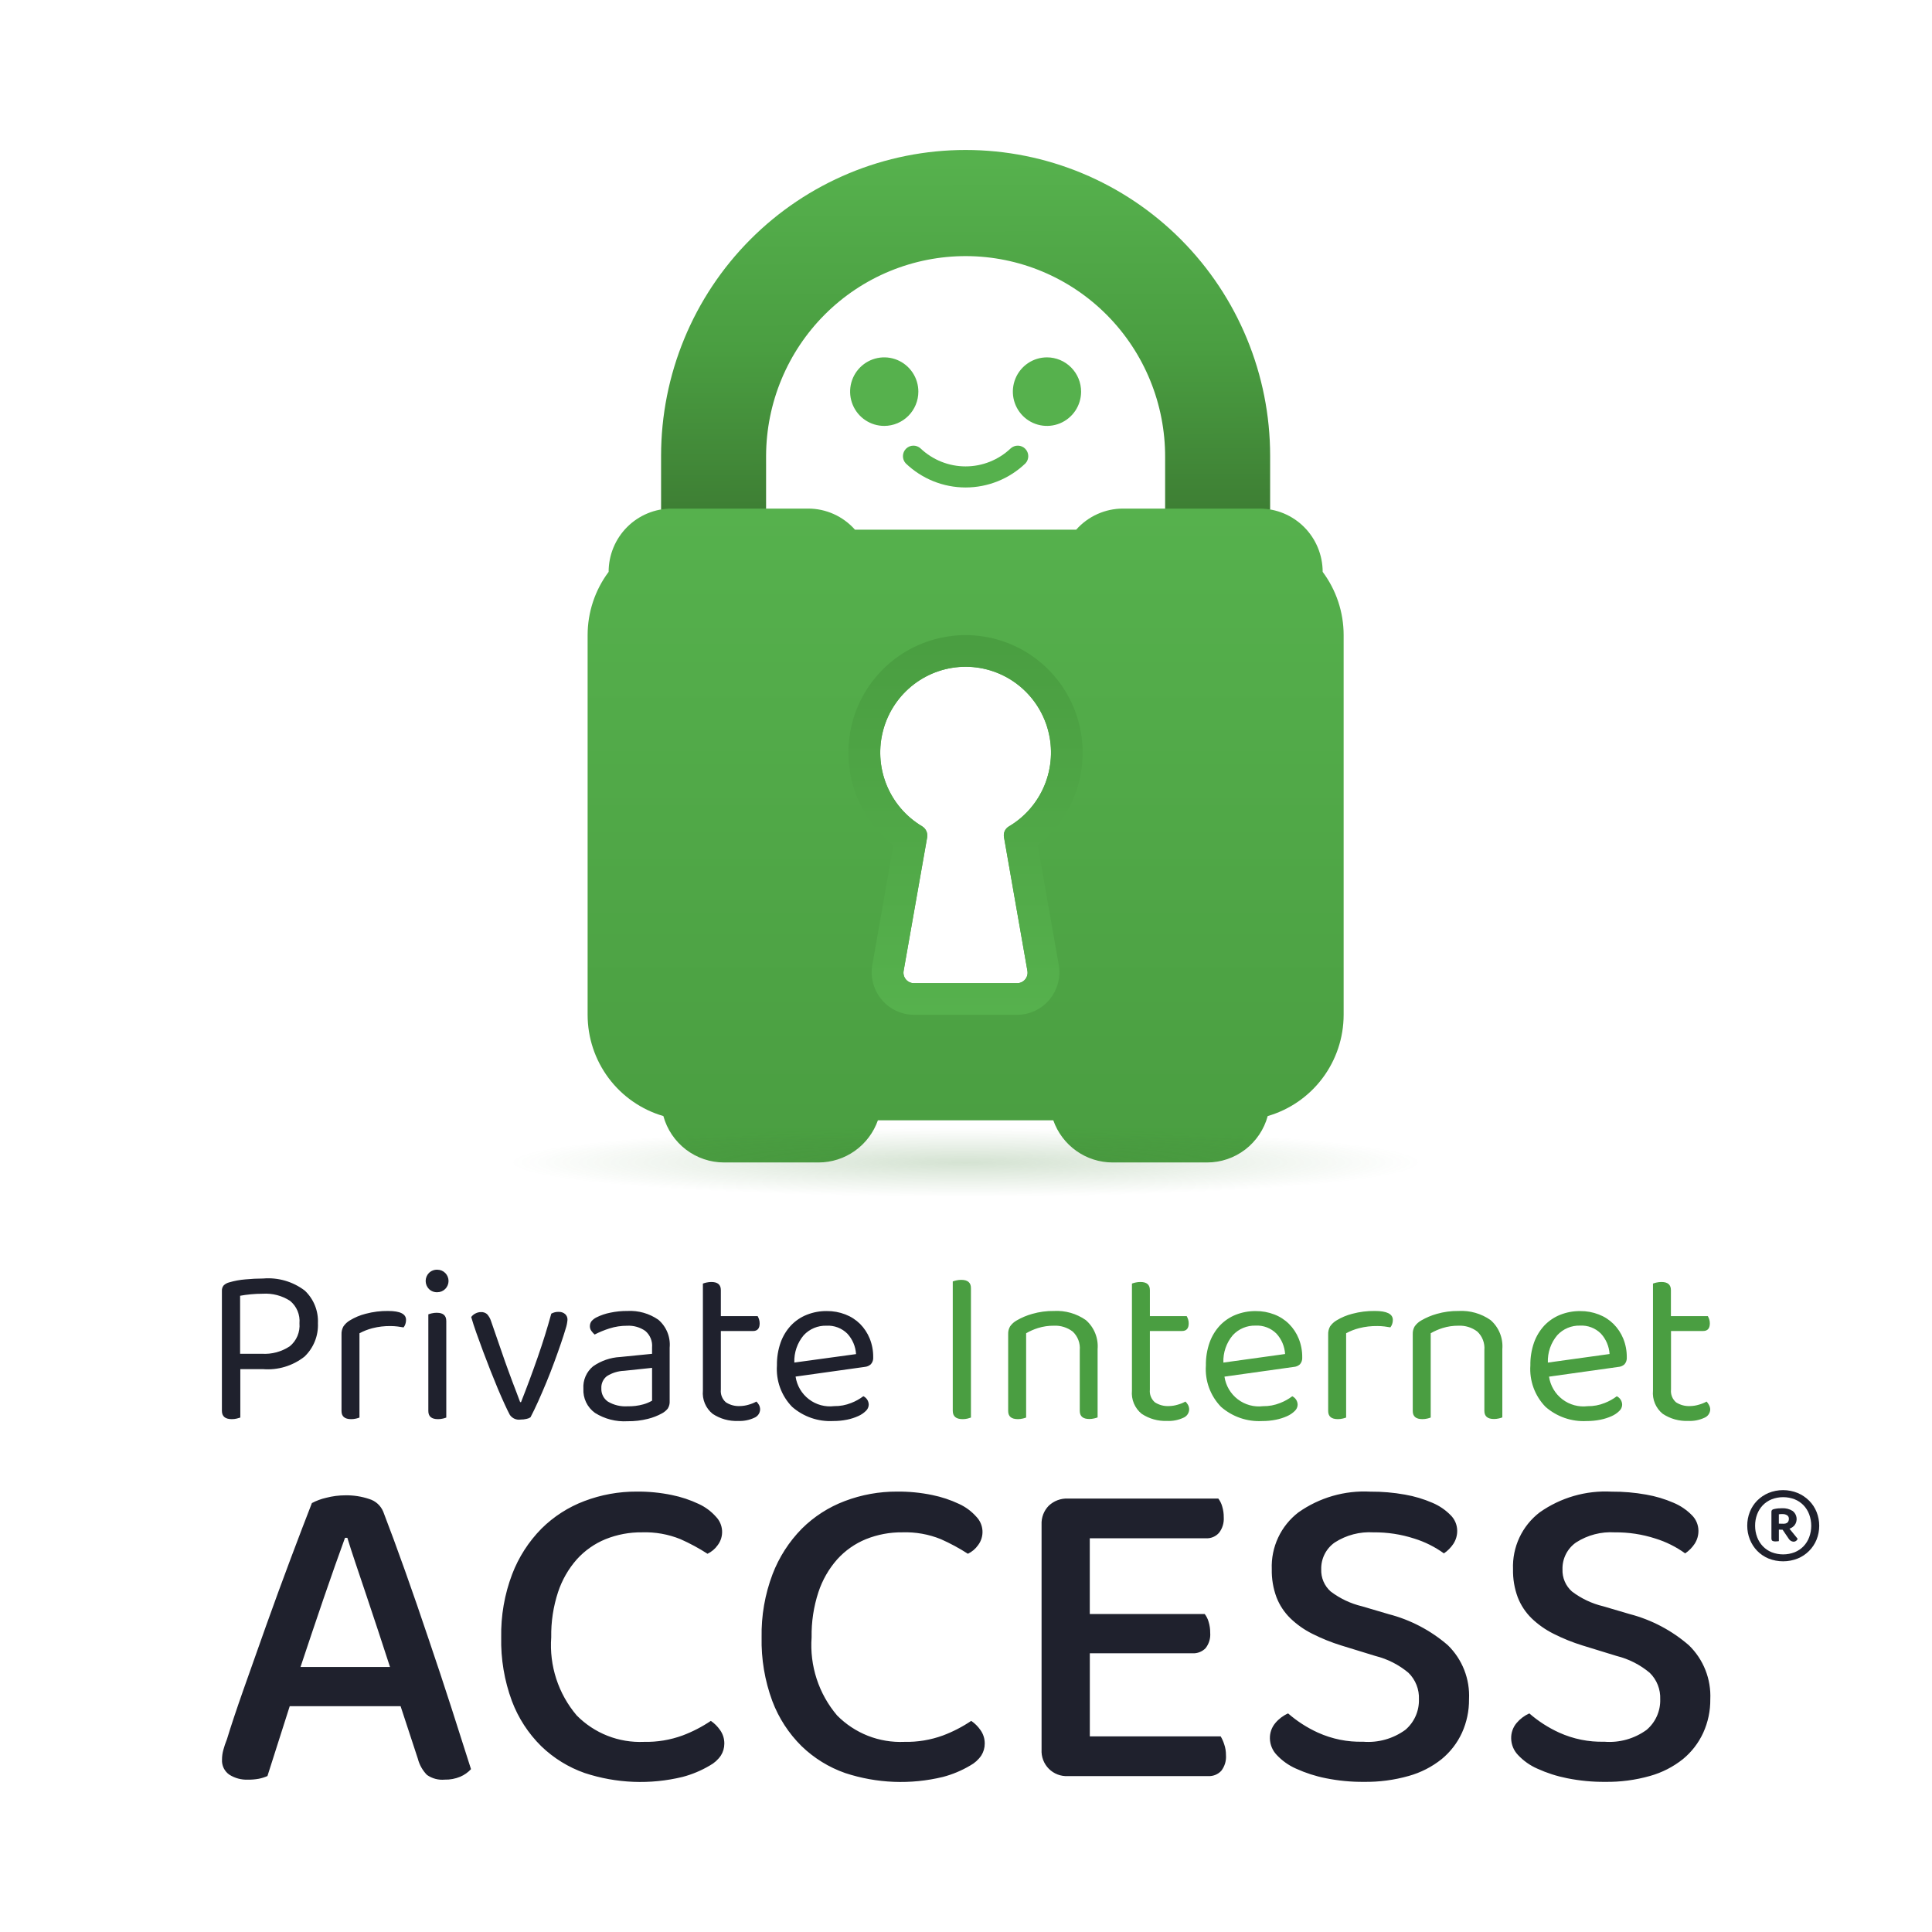 <svg width="219" height="219" viewBox="0 0 219 219" fill="none" xmlns="http://www.w3.org/2000/svg">
<path d="M86.839 57.8V51.67C86.849 48.687 87.444 45.735 88.59 42.983C89.735 40.231 91.41 37.733 93.517 35.63C95.624 33.528 98.123 31.863 100.871 30.731C103.619 29.599 106.561 29.021 109.531 29.031C112.501 29.041 115.441 29.639 118.181 30.79C120.921 31.941 123.408 33.622 125.501 35.739C127.595 37.855 129.252 40.365 130.379 43.124C131.507 45.884 132.082 48.84 132.072 51.823V57.8H143.975V51.67C143.975 42.475 140.338 33.656 133.865 27.154C127.391 20.653 118.611 17 109.455 17C100.3 17 91.52 20.653 85.046 27.154C78.572 33.656 74.936 42.475 74.936 51.67V57.8H86.839Z" fill="url(#paint0_linear_742_1057)"/>
<path d="M149.93 64.824C149.928 62.922 149.175 61.098 147.836 59.752C146.497 58.407 144.681 57.651 142.787 57.65H127.312C126.307 57.647 125.313 57.859 124.396 58.271C123.479 58.684 122.659 59.286 121.991 60.04H96.912C96.246 59.288 95.428 58.686 94.514 58.274C93.599 57.862 92.607 57.649 91.605 57.65H76.13C75.192 57.65 74.263 57.835 73.397 58.196C72.53 58.556 71.743 59.085 71.08 59.751C70.417 60.417 69.891 61.208 69.532 62.079C69.174 62.949 68.989 63.882 68.99 64.824C67.443 66.893 66.608 69.411 66.609 71.998V115.034C66.609 117.623 67.445 120.142 68.994 122.212C70.543 124.281 72.719 125.789 75.195 126.509C75.61 128.021 76.508 129.355 77.751 130.306C78.995 131.256 80.514 131.771 82.076 131.77H92.791C94.266 131.768 95.704 131.307 96.908 130.451C98.112 129.595 99.022 128.386 99.514 126.989H119.394C119.885 128.387 120.795 129.598 122 130.454C123.205 131.311 124.644 131.77 126.12 131.77H136.832C138.393 131.77 139.911 131.256 141.152 130.305C142.392 129.354 143.288 128.021 143.7 126.509C146.18 125.792 148.36 124.284 149.912 122.214C151.465 120.144 152.305 117.623 152.307 115.031V71.995C152.308 69.409 151.474 66.893 149.93 64.824ZM114.34 93.694C114.138 93.816 113.979 93.997 113.883 94.213C113.788 94.429 113.761 94.67 113.806 94.902L116.461 110.049C116.492 110.221 116.484 110.397 116.44 110.565C116.395 110.733 116.314 110.889 116.203 111.022C116.091 111.156 115.952 111.263 115.795 111.336C115.638 111.41 115.467 111.447 115.294 111.447H103.593C103.42 111.447 103.249 111.41 103.092 111.336C102.935 111.263 102.796 111.156 102.684 111.022C102.573 110.889 102.492 110.733 102.447 110.565C102.403 110.397 102.395 110.221 102.426 110.049L105.097 94.902C105.135 94.655 105.097 94.403 104.988 94.179C104.88 93.955 104.707 93.769 104.491 93.646C102.669 92.553 101.255 90.889 100.467 88.91C99.679 86.931 99.561 84.746 100.13 82.693C100.7 80.64 101.925 78.831 103.619 77.546C105.312 76.261 107.378 75.571 109.501 75.581C111.623 75.591 113.683 76.302 115.364 77.604C117.044 78.905 118.252 80.726 118.802 82.785C119.351 84.843 119.211 87.026 118.404 88.998C117.597 90.969 116.167 92.619 114.335 93.694H114.34Z" fill="url(#paint1_linear_742_1057)"/>
<path d="M104.099 44.404C104.101 43.635 103.876 42.882 103.452 42.242C103.028 41.601 102.424 41.102 101.716 40.806C101.009 40.511 100.231 40.433 99.479 40.583C98.728 40.732 98.038 41.103 97.496 41.647C96.955 42.191 96.586 42.884 96.437 43.638C96.288 44.393 96.366 45.175 96.66 45.885C96.954 46.595 97.451 47.202 98.089 47.628C98.727 48.054 99.476 48.281 100.242 48.278C101.264 48.275 102.243 47.865 102.966 47.14C103.688 46.414 104.096 45.431 104.099 44.404ZM118.69 40.509C117.925 40.507 117.176 40.732 116.539 41.157C115.902 41.583 115.404 42.188 115.11 42.897C114.815 43.606 114.736 44.387 114.883 45.141C115.031 45.895 115.397 46.588 115.937 47.133C116.476 47.678 117.164 48.05 117.914 48.202C118.664 48.354 119.442 48.279 120.15 47.987C120.857 47.695 121.463 47.198 121.89 46.561C122.316 45.923 122.545 45.173 122.547 44.404C122.549 43.375 122.144 42.387 121.421 41.657C120.699 40.926 119.718 40.514 118.693 40.509H118.69ZM114.568 50.824C113.186 52.136 111.357 52.868 109.455 52.868C107.554 52.868 105.724 52.136 104.342 50.824C104.115 50.618 103.818 50.508 103.512 50.516C103.206 50.523 102.915 50.649 102.699 50.867C102.483 51.085 102.359 51.377 102.352 51.685C102.345 51.992 102.456 52.29 102.662 52.517C104.491 54.276 106.924 55.257 109.455 55.257C111.986 55.257 114.42 54.276 116.248 52.517C116.454 52.29 116.565 51.992 116.559 51.685C116.552 51.377 116.427 51.085 116.211 50.867C115.995 50.649 115.704 50.523 115.398 50.516C115.092 50.508 114.795 50.618 114.568 50.824V50.824Z" fill="#56B14D"/>
<path d="M117.632 95.822C119.808 94.113 121.398 91.764 122.182 89.103C122.965 86.443 122.902 83.603 122.002 80.981C121.102 78.358 119.409 76.082 117.16 74.472C114.911 72.861 112.218 71.995 109.455 71.995C108.926 71.992 108.397 72.024 107.871 72.092C105.261 72.402 102.801 73.485 100.804 75.202C98.808 76.918 97.364 79.192 96.656 81.735C95.948 84.278 96.008 86.974 96.829 89.482C97.65 91.99 99.194 94.197 101.265 95.822L98.885 109.368C98.763 110.061 98.794 110.773 98.976 111.454C99.157 112.134 99.484 112.766 99.935 113.306C100.385 113.846 100.947 114.28 101.582 114.579C102.217 114.877 102.909 115.033 103.611 115.034H115.287C115.988 115.033 116.68 114.877 117.315 114.579C117.95 114.28 118.513 113.846 118.963 113.306C119.413 112.766 119.74 112.134 119.922 111.454C120.103 110.773 120.134 110.061 120.012 109.368L117.632 95.822ZM115.3 111.447H103.6C103.427 111.447 103.256 111.41 103.098 111.336C102.941 111.263 102.802 111.156 102.691 111.022C102.579 110.889 102.499 110.733 102.454 110.565C102.409 110.397 102.402 110.221 102.433 110.049L105.104 94.902C105.141 94.655 105.103 94.403 104.995 94.179C104.887 93.955 104.713 93.769 104.497 93.646C102.675 92.553 101.262 90.889 100.474 88.91C99.686 86.931 99.567 84.746 100.137 82.693C100.706 80.64 101.932 78.831 103.625 77.546C105.318 76.261 107.385 75.571 109.507 75.581C111.63 75.591 113.69 76.302 115.37 77.604C117.051 78.906 118.259 80.726 118.808 82.785C119.358 84.844 119.218 87.027 118.411 88.998C117.604 90.969 116.174 92.619 114.341 93.694C114.139 93.816 113.98 93.997 113.884 94.213C113.789 94.429 113.762 94.67 113.807 94.902L116.462 110.049C116.493 110.22 116.486 110.396 116.441 110.563C116.397 110.731 116.317 110.887 116.206 111.02C116.095 111.154 115.957 111.261 115.8 111.335C115.644 111.408 115.473 111.447 115.3 111.447V111.447Z" fill="url(#paint2_linear_742_1057)"/>
<path opacity="0.28" d="M109.457 135.929C139.941 135.929 164.654 134.063 164.654 131.762C164.654 129.461 139.941 127.596 109.457 127.596C78.972 127.596 54.26 129.461 54.26 131.762C54.26 134.063 78.972 135.929 109.457 135.929Z" fill="url(#paint3_radial_742_1057)"/>
<path d="M29.835 144.924C29.172 144.924 28.489 144.958 27.786 145.026C27.179 145.076 26.578 145.188 25.994 145.359C25.755 145.415 25.536 145.534 25.358 145.702C25.211 145.877 25.139 146.102 25.154 146.33V159.922C25.154 160.551 25.528 160.866 26.274 160.866C26.462 160.868 26.649 160.846 26.832 160.802C27 160.759 27.137 160.721 27.241 160.686V155.197H29.808C31.498 155.336 33.177 154.83 34.512 153.781C35.023 153.295 35.423 152.705 35.686 152.051C35.95 151.396 36.07 150.692 36.038 149.987C36.07 149.3 35.954 148.614 35.697 147.977C35.44 147.34 35.049 146.766 34.55 146.295C33.201 145.269 31.521 144.781 29.835 144.924V144.924ZM32.837 152.613C31.905 153.229 30.799 153.525 29.685 153.456H27.217V146.88C27.572 146.813 27.975 146.757 28.424 146.714C28.873 146.671 29.327 146.649 29.787 146.649C30.876 146.58 31.959 146.862 32.877 147.454C33.249 147.759 33.54 148.149 33.726 148.593C33.912 149.036 33.988 149.518 33.946 149.998C33.987 150.492 33.908 150.989 33.715 151.445C33.522 151.901 33.221 152.303 32.837 152.616V152.613ZM44.003 148.603C43.141 148.591 42.28 148.699 41.447 148.922C40.814 149.082 40.209 149.336 39.652 149.676C39.364 149.847 39.117 150.078 38.928 150.355C38.769 150.638 38.695 150.961 38.712 151.285V159.946C38.712 160.56 39.075 160.866 39.807 160.866C39.995 160.868 40.182 160.846 40.365 160.802C40.495 160.772 40.622 160.733 40.747 160.686V151.133C41.213 150.881 41.708 150.687 42.221 150.556C42.895 150.385 43.587 150.303 44.281 150.314C44.549 150.315 44.817 150.332 45.083 150.365C45.35 150.4 45.574 150.435 45.745 150.467C45.834 150.357 45.902 150.231 45.948 150.097C46.001 149.945 46.027 149.785 46.026 149.625C46.035 148.945 45.36 148.605 44.003 148.605V148.603ZM49.573 143.926C49.397 143.92 49.222 143.949 49.058 144.013C48.894 144.076 48.745 144.173 48.619 144.297C48.383 144.539 48.251 144.864 48.251 145.203C48.251 145.542 48.383 145.868 48.619 146.11C48.745 146.234 48.894 146.331 49.058 146.394C49.222 146.458 49.397 146.487 49.573 146.48C49.91 146.48 50.234 146.346 50.472 146.106C50.711 145.867 50.844 145.542 50.844 145.203C50.844 144.865 50.711 144.54 50.472 144.3C50.234 144.061 49.91 143.926 49.573 143.926V143.926ZM49.522 148.806C49.329 148.805 49.136 148.827 48.948 148.871C48.814 148.901 48.682 148.94 48.553 148.986V159.946C48.553 160.559 48.917 160.866 49.645 160.866C49.834 160.868 50.022 160.846 50.206 160.802C50.336 160.772 50.464 160.733 50.588 160.686V149.751C50.59 149.123 50.235 148.809 49.525 148.809L49.522 148.806ZM63.359 148.705C63.057 148.691 62.756 148.761 62.491 148.908C62.051 150.518 61.54 152.162 60.955 153.839C60.371 155.517 59.74 157.216 59.062 158.937H58.96C58.858 158.646 58.727 158.296 58.567 157.888C58.407 157.48 58.246 157.059 58.084 156.624C57.922 156.19 57.765 155.764 57.613 155.347C57.461 154.929 57.333 154.577 57.231 154.288L55.653 149.727C55.561 149.442 55.409 149.18 55.207 148.959C55.012 148.795 54.761 148.713 54.507 148.731C54.294 148.733 54.086 148.785 53.898 148.884C53.705 148.977 53.538 149.117 53.414 149.292C53.568 149.829 53.763 150.429 53.999 151.092C54.236 151.756 54.491 152.454 54.763 153.188C55.034 153.903 55.314 154.631 55.602 155.372C55.891 156.104 56.171 156.793 56.441 157.44C56.711 158.087 56.975 158.666 57.205 159.176C57.434 159.686 57.638 160.088 57.79 160.378C57.922 160.574 58.107 160.728 58.323 160.823C58.539 160.918 58.778 160.95 59.011 160.914C59.238 160.915 59.465 160.889 59.686 160.837C59.846 160.808 59.998 160.746 60.133 160.657C60.4 160.147 60.696 159.541 61.009 158.843C61.322 158.146 61.636 157.416 61.949 156.659C62.262 155.903 62.558 155.141 62.839 154.373C63.119 153.606 63.373 152.906 63.589 152.265C63.806 151.623 63.987 151.073 64.123 150.604C64.23 150.285 64.298 149.954 64.326 149.619C64.334 149.495 64.315 149.371 64.269 149.256C64.222 149.141 64.151 149.038 64.059 148.954C63.865 148.789 63.617 148.701 63.362 148.707L63.359 148.705ZM74.627 149.598C73.599 148.885 72.364 148.535 71.117 148.603C70.467 148.598 69.819 148.663 69.183 148.796C68.636 148.903 68.106 149.084 67.607 149.332C67.393 149.438 67.202 149.586 67.046 149.767C66.922 149.937 66.859 150.144 66.867 150.355C66.867 150.538 66.926 150.717 67.035 150.864C67.142 151.015 67.266 151.152 67.404 151.275C67.943 150.999 68.504 150.768 69.082 150.585C69.731 150.378 70.409 150.275 71.09 150.279C71.823 150.24 72.547 150.447 73.15 150.867C73.418 151.095 73.627 151.385 73.76 151.712C73.894 152.039 73.946 152.393 73.914 152.745V153.461L70.302 153.821C69.198 153.879 68.132 154.246 67.225 154.88C66.854 155.186 66.561 155.576 66.371 156.018C66.18 156.459 66.098 156.941 66.13 157.421C66.102 157.951 66.207 158.479 66.436 158.956C66.665 159.434 67.01 159.846 67.439 160.155C68.544 160.85 69.837 161.181 71.138 161.102C71.914 161.113 72.688 161.023 73.441 160.834C74 160.696 74.539 160.486 75.044 160.209C75.293 160.075 75.514 159.892 75.693 159.672C75.854 159.417 75.929 159.117 75.909 158.816V152.761C75.963 152.17 75.876 151.574 75.653 151.024C75.43 150.474 75.08 149.986 74.63 149.601L74.627 149.598ZM73.916 158.771C73.6 158.955 73.262 159.097 72.909 159.192C72.334 159.351 71.738 159.424 71.141 159.409C70.358 159.462 69.578 159.274 68.903 158.873C68.663 158.707 68.47 158.483 68.341 158.221C68.212 157.96 68.152 157.67 68.165 157.378C68.149 157.112 68.199 156.845 68.31 156.602C68.421 156.359 68.589 156.148 68.801 155.986C69.39 155.617 70.065 155.41 70.759 155.385L73.914 155.052L73.916 158.771ZM85.742 158.873C85.461 159.026 85.162 159.146 84.853 159.23C84.539 159.325 84.214 159.377 83.886 159.382C83.32 159.414 82.76 159.266 82.283 158.958C82.079 158.782 81.92 158.559 81.82 158.308C81.72 158.056 81.683 157.784 81.711 157.515V150.878H85.35C85.857 150.878 86.111 150.588 86.111 150.008C86.112 149.848 86.087 149.688 86.036 149.536C85.996 149.417 85.945 149.301 85.884 149.19H81.711V146.239C81.711 145.626 81.355 145.319 80.643 145.319C80.451 145.318 80.259 145.34 80.071 145.383C79.937 145.413 79.805 145.451 79.676 145.499V157.633C79.628 158.129 79.705 158.63 79.898 159.089C80.091 159.549 80.395 159.953 80.782 160.265C81.636 160.832 82.646 161.114 83.669 161.07C84.3 161.101 84.929 160.978 85.502 160.71C85.688 160.636 85.849 160.51 85.966 160.347C86.083 160.184 86.151 159.991 86.162 159.79C86.166 159.604 86.122 159.419 86.036 159.254C85.957 159.115 85.859 158.988 85.745 158.875L85.742 158.873ZM98.714 154.644C98.811 154.536 98.884 154.408 98.93 154.27C98.976 154.131 98.993 153.985 98.981 153.839C98.989 153.117 98.855 152.401 98.586 151.731C98.334 151.11 97.963 150.546 97.493 150.07C97.017 149.601 96.45 149.235 95.826 148.997C95.153 148.736 94.436 148.605 93.713 148.613C92.939 148.606 92.171 148.749 91.451 149.035C90.773 149.304 90.162 149.717 89.659 150.247C89.141 150.803 88.743 151.459 88.489 152.176C88.196 153.008 88.054 153.886 88.069 154.768C88.009 155.629 88.131 156.493 88.427 157.303C88.723 158.113 89.186 158.851 89.787 159.468C91.075 160.595 92.75 161.173 94.456 161.078C94.981 161.081 95.504 161.03 96.019 160.925C96.457 160.837 96.883 160.699 97.29 160.515C97.612 160.374 97.906 160.175 98.156 159.927C98.348 159.749 98.463 159.501 98.474 159.238C98.474 159.034 98.417 158.835 98.309 158.663C98.201 158.491 98.047 158.354 97.865 158.266C97.444 158.584 96.981 158.842 96.489 159.031C95.875 159.278 95.219 159.4 94.558 159.39C93.537 159.516 92.509 159.236 91.692 158.61C90.874 157.985 90.332 157.063 90.182 156.042L98.017 154.945C98.273 154.923 98.516 154.819 98.709 154.647L98.714 154.644ZM90.04 154.451C89.998 153.319 90.379 152.211 91.109 151.347C91.437 150.995 91.835 150.717 92.279 150.532C92.722 150.347 93.199 150.259 93.679 150.274C94.116 150.248 94.554 150.316 94.964 150.472C95.374 150.629 95.746 150.87 96.056 151.181C96.638 151.816 96.984 152.632 97.037 153.493L90.04 154.451Z" fill="#1F212D"/>
<path d="M108.965 145.077C108.772 145.076 108.58 145.098 108.393 145.142C108.259 145.171 108.128 145.209 108 145.257V159.922C108 160.551 108.373 160.866 109.119 160.866C109.307 160.868 109.495 160.846 109.678 160.802C109.807 160.772 109.935 160.733 110.06 160.686V146.022C110.065 145.392 109.7 145.077 108.965 145.077ZM119.471 148.603C118.636 148.592 117.804 148.704 117.002 148.935C116.389 149.107 115.799 149.356 115.247 149.676C114.949 149.841 114.693 150.073 114.497 150.352C114.342 150.618 114.267 150.924 114.28 151.232V159.943C114.28 160.557 114.644 160.864 115.373 160.864C115.562 160.865 115.75 160.843 115.934 160.799C116.064 160.769 116.191 160.731 116.316 160.684V151.13C116.738 150.886 117.186 150.689 117.651 150.542C118.236 150.359 118.845 150.269 119.457 150.274C120.225 150.236 120.981 150.471 121.594 150.937C121.877 151.202 122.097 151.528 122.236 151.891C122.375 152.255 122.429 152.645 122.396 153.032V159.93C122.396 160.543 122.76 160.85 123.488 160.85C123.668 160.849 123.847 160.828 124.023 160.786C124.157 160.757 124.289 160.718 124.418 160.67V152.93C124.469 152.314 124.375 151.694 124.143 151.121C123.911 150.548 123.548 150.038 123.082 149.633C122.025 148.896 120.755 148.534 119.471 148.603V148.603ZM134.374 158.873C134.092 159.027 133.794 159.146 133.484 159.23C133.171 159.325 132.845 159.377 132.517 159.383C131.952 159.415 131.391 159.267 130.914 158.961C130.71 158.785 130.551 158.562 130.451 158.311C130.352 158.059 130.314 157.787 130.343 157.518V150.875H133.981C134.491 150.875 134.745 150.585 134.745 150.006C134.747 149.845 134.721 149.686 134.67 149.534C134.63 149.415 134.579 149.3 134.518 149.19H130.345V146.239C130.345 145.625 129.989 145.319 129.277 145.319C129.084 145.317 128.891 145.339 128.703 145.383C128.569 145.413 128.438 145.451 128.31 145.498V157.633C128.263 158.129 128.339 158.629 128.532 159.088C128.725 159.547 129.029 159.951 129.416 160.263C130.27 160.83 131.281 161.111 132.303 161.067C132.933 161.099 133.561 160.976 134.133 160.711C134.32 160.637 134.481 160.511 134.599 160.348C134.716 160.185 134.785 159.991 134.796 159.79C134.8 159.604 134.757 159.419 134.67 159.254C134.59 159.114 134.491 158.986 134.376 158.873H134.374ZM146.114 150.073C145.639 149.603 145.073 149.238 144.45 149C143.776 148.739 143.059 148.608 142.337 148.616C141.563 148.609 140.795 148.752 140.074 149.037C139.397 149.307 138.785 149.721 138.282 150.25C137.765 150.806 137.367 151.463 137.112 152.179C136.82 153.011 136.678 153.889 136.693 154.771C136.632 155.631 136.753 156.495 137.049 157.305C137.345 158.115 137.808 158.853 138.407 159.471C139.695 160.597 141.369 161.175 143.074 161.081C143.6 161.084 144.124 161.033 144.64 160.928C145.077 160.84 145.504 160.704 145.911 160.52C146.232 160.379 146.525 160.18 146.774 159.932C146.966 159.754 147.081 159.506 147.092 159.243C147.092 159.04 147.035 158.841 146.927 158.669C146.82 158.497 146.665 158.359 146.483 158.272C146.062 158.59 145.599 158.847 145.107 159.036C144.492 159.284 143.835 159.406 143.173 159.396C142.153 159.521 141.125 159.241 140.307 158.616C139.49 157.99 138.948 157.069 138.797 156.048L146.632 154.95C146.896 154.935 147.147 154.832 147.345 154.658C147.442 154.549 147.516 154.422 147.562 154.283C147.608 154.145 147.625 153.998 147.613 153.853C147.621 153.131 147.486 152.414 147.217 151.744C146.965 151.119 146.59 150.55 146.114 150.073V150.073ZM138.675 154.454C138.632 153.322 139.013 152.214 139.743 151.35C140.07 150.995 140.468 150.715 140.911 150.528C141.354 150.34 141.832 150.25 142.313 150.263C142.75 150.238 143.188 150.306 143.598 150.462C144.008 150.618 144.38 150.86 144.69 151.17C145.272 151.805 145.618 152.622 145.671 153.483L138.675 154.454ZM155.846 148.603C154.983 148.592 154.123 148.699 153.289 148.922C152.657 149.082 152.052 149.337 151.494 149.676C151.208 149.847 150.961 150.078 150.77 150.352C150.613 150.636 150.538 150.958 150.554 151.283V159.943C150.554 160.557 150.918 160.864 151.646 160.864C151.835 160.865 152.024 160.843 152.207 160.799C152.337 160.769 152.465 160.731 152.589 160.684V151.13C153.056 150.877 153.552 150.684 154.066 150.553C154.739 150.382 155.432 150.301 156.126 150.312C156.398 150.311 156.67 150.327 156.941 150.36C157.208 150.395 157.433 150.43 157.603 150.462C157.692 150.351 157.76 150.226 157.806 150.092C157.859 149.94 157.885 149.78 157.884 149.619C157.884 148.942 157.204 148.603 155.846 148.603V148.603ZM165.331 148.603C164.497 148.592 163.665 148.704 162.863 148.935C162.249 149.107 161.66 149.356 161.108 149.676C160.811 149.842 160.554 150.073 160.358 150.352C160.203 150.618 160.128 150.924 160.141 151.232V159.943C160.141 160.558 160.502 160.864 161.234 160.864C161.423 160.865 161.611 160.843 161.795 160.799C161.924 160.769 162.052 160.731 162.176 160.684V151.13C162.599 150.886 163.047 150.689 163.512 150.542C164.097 150.359 164.708 150.269 165.321 150.274C166.088 150.237 166.845 150.471 167.458 150.937C167.741 151.202 167.96 151.529 168.099 151.892C168.238 152.255 168.293 152.645 168.259 153.032V159.93C168.259 160.543 168.623 160.85 169.352 160.85C169.536 160.85 169.72 160.828 169.899 160.786C170.033 160.757 170.166 160.718 170.295 160.67V152.93C170.346 152.314 170.252 151.694 170.02 151.121C169.788 150.548 169.425 150.038 168.959 149.633C167.899 148.893 166.623 148.531 165.334 148.603H165.331ZM182.895 150.073C182.42 149.602 181.852 149.237 181.228 149C180.556 148.739 179.839 148.608 179.118 148.616C178.344 148.609 177.575 148.752 176.855 149.037C176.177 149.307 175.565 149.721 175.06 150.25C174.544 150.807 174.146 151.463 173.89 152.179C173.6 153.011 173.459 153.889 173.473 154.771C173.413 155.632 173.535 156.495 173.831 157.306C174.127 158.116 174.591 158.854 175.191 159.471C176.479 160.597 178.153 161.175 179.858 161.081C180.383 161.084 180.908 161.033 181.423 160.928C181.862 160.841 182.289 160.704 182.697 160.52C183.018 160.379 183.311 160.18 183.56 159.932C183.753 159.754 183.867 159.506 183.878 159.243C183.879 159.04 183.822 158.841 183.714 158.669C183.606 158.497 183.452 158.359 183.269 158.272C182.849 158.59 182.387 158.847 181.896 159.036C181.282 159.283 180.626 159.406 179.965 159.396C178.945 159.521 177.916 159.241 177.099 158.616C176.281 157.99 175.74 157.069 175.589 156.048L183.424 154.95C183.687 154.935 183.937 154.832 184.135 154.658C184.231 154.549 184.305 154.422 184.351 154.283C184.397 154.145 184.414 153.998 184.402 153.853C184.41 153.131 184.275 152.414 184.006 151.744C183.751 151.118 183.373 150.549 182.895 150.073V150.073ZM175.456 154.454C175.413 153.321 175.794 152.214 176.524 151.35C176.851 150.996 177.249 150.715 177.692 150.528C178.135 150.34 178.613 150.25 179.094 150.263C179.531 150.238 179.969 150.305 180.379 150.462C180.789 150.618 181.161 150.859 181.471 151.17C182.053 151.805 182.399 152.622 182.452 153.483L175.456 154.454ZM193.719 159.256C193.647 159.118 193.557 158.989 193.452 158.873C193.17 159.027 192.87 159.146 192.56 159.23C192.246 159.325 191.921 159.377 191.593 159.383C191.028 159.415 190.467 159.267 189.99 158.961C189.785 158.785 189.626 158.562 189.526 158.311C189.426 158.059 189.388 157.787 189.416 157.518V150.875H193.054C193.562 150.875 193.816 150.585 193.818 150.006C193.82 149.845 193.794 149.686 193.743 149.534C193.703 149.415 193.652 149.3 193.591 149.19H189.405V146.239C189.405 145.625 189.049 145.319 188.337 145.319C188.144 145.318 187.952 145.339 187.765 145.383C187.632 145.413 187.5 145.451 187.372 145.498V157.633C187.325 158.129 187.401 158.629 187.595 159.088C187.788 159.547 188.091 159.951 188.478 160.263C189.332 160.83 190.343 161.111 191.366 161.067C191.996 161.099 192.625 160.976 193.198 160.711C193.385 160.637 193.546 160.511 193.663 160.348C193.781 160.185 193.849 159.991 193.861 159.79C193.86 159.603 193.811 159.419 193.719 159.256V159.256Z" fill="#4A9E41"/>
<path d="M48.59 185.806C47.7 183.15 46.81 180.572 45.919 178.072C45.029 175.571 44.204 173.335 43.446 171.364C43.304 171.017 43.086 170.707 42.809 170.456C42.531 170.205 42.201 170.021 41.843 169.915C40.982 169.627 40.079 169.487 39.172 169.5C38.424 169.499 37.68 169.594 36.957 169.784C36.399 169.91 35.86 170.111 35.354 170.38C34.667 172.138 33.86 174.25 32.934 176.717C32.008 179.183 31.089 181.692 30.177 184.245C29.267 186.797 28.409 189.22 27.602 191.513C26.796 193.806 26.172 195.677 25.732 197.128C25.554 197.575 25.417 197.98 25.321 198.343C25.218 198.705 25.166 199.078 25.166 199.454C25.145 199.786 25.21 200.118 25.355 200.418C25.5 200.717 25.719 200.974 25.991 201.163C26.621 201.564 27.357 201.763 28.102 201.732C28.516 201.738 28.93 201.704 29.338 201.63C29.674 201.562 30.002 201.459 30.316 201.321L32.841 193.404H45.409L47.364 199.355C47.541 200.048 47.897 200.682 48.395 201.193C48.981 201.605 49.693 201.795 50.404 201.729C51.013 201.745 51.619 201.63 52.181 201.394C52.639 201.198 53.051 200.907 53.391 200.541C52.737 198.471 51.999 196.16 51.176 193.608C50.354 191.056 49.492 188.455 48.59 185.806ZM34.064 188.961C34.477 187.72 34.907 186.436 35.352 185.109C35.797 183.782 36.242 182.471 36.687 181.176C37.133 179.882 37.562 178.649 37.975 177.476C38.388 176.302 38.765 175.251 39.107 174.321H39.375C39.615 175.115 39.924 176.072 40.301 177.192L41.511 180.787C41.941 182.064 42.386 183.401 42.847 184.797C43.308 186.194 43.763 187.582 44.21 188.961H34.064ZM80.577 195.068C79.576 195.743 78.5 196.299 77.371 196.723C75.969 197.235 74.484 197.481 72.993 197.447C71.584 197.509 70.178 197.275 68.865 196.758C67.552 196.242 66.361 195.455 65.369 194.448C63.284 191.993 62.248 188.812 62.484 185.594C62.454 183.856 62.715 182.124 63.256 180.473C63.709 179.098 64.436 177.831 65.393 176.749C66.292 175.756 67.401 174.977 68.639 174.471C69.957 173.942 71.365 173.678 72.784 173.696C74.273 173.647 75.755 173.911 77.136 174.471C78.199 174.942 79.223 175.495 80.2 176.126C80.664 175.904 81.063 175.566 81.359 175.144C81.714 174.672 81.888 174.087 81.85 173.496C81.812 172.906 81.565 172.348 81.154 171.925C80.609 171.311 79.943 170.818 79.198 170.476C78.229 170.019 77.208 169.68 76.158 169.467C74.845 169.195 73.506 169.065 72.165 169.078C70.141 169.069 68.133 169.433 66.24 170.152C64.416 170.84 62.758 171.907 61.373 173.282C59.92 174.757 58.788 176.518 58.05 178.455C57.188 180.734 56.768 183.157 56.813 185.594C56.761 188.055 57.171 190.503 58.023 192.811C58.748 194.74 59.882 196.487 61.346 197.933C62.756 199.296 64.442 200.337 66.29 200.983C69.87 202.16 73.705 202.312 77.366 201.423C78.451 201.138 79.491 200.703 80.456 200.13C80.961 199.858 81.394 199.468 81.717 198.993C81.972 198.592 82.106 198.126 82.105 197.651C82.114 197.095 81.942 196.55 81.616 196.1C81.335 195.695 80.983 195.345 80.577 195.068V195.068ZM110.092 195.068C109.091 195.743 108.015 196.299 106.886 196.723C105.484 197.235 103.999 197.481 102.508 197.447C101.099 197.509 99.693 197.274 98.38 196.758C97.067 196.241 95.876 195.454 94.884 194.448C92.799 191.993 91.763 188.812 91.999 185.594C91.969 183.856 92.23 182.124 92.771 180.473C93.224 179.098 93.951 177.831 94.908 176.749C95.807 175.756 96.916 174.978 98.154 174.471C99.472 173.942 100.88 173.678 102.299 173.696C103.788 173.647 105.27 173.911 106.651 174.471C107.714 174.942 108.738 175.495 109.715 176.126C110.179 175.904 110.578 175.566 110.874 175.144C111.229 174.672 111.404 174.087 111.366 173.496C111.328 172.906 111.081 172.348 110.669 171.925C110.124 171.311 109.458 170.818 108.713 170.476C107.744 170.019 106.723 169.681 105.673 169.467C104.361 169.195 103.023 169.065 101.682 169.078C99.659 169.069 97.651 169.433 95.757 170.152C93.934 170.839 92.275 171.906 90.89 173.282C89.438 174.757 88.306 176.518 87.567 178.455C86.706 180.734 86.286 183.157 86.331 185.594C86.279 188.055 86.689 190.503 87.541 192.811C88.267 194.74 89.4 196.487 90.864 197.933C92.273 199.296 93.96 200.337 95.808 200.983C99.388 202.16 103.223 202.312 106.884 201.423C107.968 201.138 109.009 200.703 109.974 200.13C110.479 199.858 110.912 199.468 111.235 198.993C111.489 198.592 111.624 198.126 111.623 197.651C111.631 197.095 111.459 196.551 111.133 196.1C110.852 195.695 110.499 195.345 110.092 195.068V195.068ZM138.37 196.825H123.536V187.408H135.178C135.449 187.422 135.72 187.378 135.973 187.28C136.226 187.182 136.455 187.032 136.647 186.839C137.044 186.343 137.235 185.713 137.181 185.079C137.186 184.658 137.124 184.239 137 183.837C136.911 183.518 136.762 183.22 136.562 182.957H123.531V174.372H136.716C136.992 174.384 137.266 174.335 137.52 174.227C137.774 174.12 138 173.956 138.183 173.749C138.57 173.248 138.76 172.622 138.717 171.989C138.722 171.568 138.661 171.149 138.538 170.747C138.449 170.429 138.3 170.13 138.1 169.867H121.052C120.656 169.85 120.261 169.912 119.889 170.05C119.518 170.189 119.178 170.4 118.888 170.672C118.611 170.953 118.394 171.289 118.252 171.658C118.111 172.028 118.047 172.423 118.066 172.818V198.325C118.043 198.725 118.104 199.125 118.246 199.499C118.388 199.874 118.607 200.214 118.889 200.498C119.171 200.781 119.51 201.001 119.883 201.144C120.255 201.287 120.654 201.349 121.052 201.327H136.968C137.24 201.34 137.513 201.294 137.766 201.191C138.019 201.088 138.247 200.931 138.434 200.731C138.828 200.225 139.019 199.588 138.968 198.947C138.972 198.524 138.903 198.104 138.763 197.705C138.665 197.399 138.533 197.104 138.37 196.828V196.825ZM157.376 182.96L154.39 182.08C153.101 181.774 151.89 181.201 150.834 180.398C150.482 180.085 150.204 179.698 150.019 179.264C149.834 178.83 149.748 178.36 149.766 177.889C149.75 177.292 149.884 176.7 150.153 176.167C150.423 175.635 150.82 175.178 151.31 174.839C152.612 174.003 154.145 173.604 155.688 173.698C157.253 173.681 158.809 173.917 160.299 174.399C161.507 174.772 162.646 175.34 163.673 176.081C164.096 175.797 164.458 175.432 164.741 175.008C165.039 174.556 165.192 174.023 165.179 173.481C165.165 172.827 164.897 172.205 164.431 171.748C163.843 171.15 163.143 170.675 162.372 170.35C161.373 169.917 160.326 169.605 159.254 169.419C157.963 169.187 156.653 169.075 155.341 169.084C152.433 168.925 149.556 169.755 147.175 171.439C146.195 172.191 145.409 173.168 144.885 174.289C144.36 175.41 144.112 176.641 144.161 177.878C144.138 178.963 144.32 180.043 144.696 181.06C145.044 181.957 145.58 182.768 146.267 183.44C147.005 184.15 147.847 184.744 148.764 185.2C149.816 185.73 150.911 186.172 152.036 186.52L155.899 187.708C157.281 188.051 158.566 188.705 159.658 189.621C160.054 190.01 160.364 190.479 160.568 190.996C160.772 191.513 160.865 192.068 160.841 192.623C160.86 193.281 160.73 193.934 160.463 194.534C160.196 195.134 159.797 195.666 159.297 196.09C157.91 197.095 156.212 197.571 154.507 197.431C152.744 197.479 150.992 197.124 149.384 196.396C148.161 195.838 147.024 195.107 146.01 194.222C145.453 194.469 144.959 194.841 144.567 195.309C144.152 195.799 143.931 196.426 143.948 197.069C143.964 197.765 144.241 198.43 144.723 198.931C145.34 199.591 146.084 200.118 146.91 200.482C147.989 200.973 149.121 201.338 150.284 201.568C151.708 201.855 153.159 201.994 154.611 201.981C156.327 202.005 158.036 201.779 159.687 201.311C161.049 200.932 162.321 200.28 163.427 199.395C164.405 198.59 165.189 197.573 165.719 196.42C166.259 195.227 166.533 193.929 166.52 192.618C166.577 191.483 166.391 190.35 165.977 189.292C165.562 188.235 164.928 187.279 164.116 186.488C162.17 184.806 159.863 183.6 157.376 182.962V182.96ZM191.449 186.504C189.509 184.819 187.208 183.606 184.725 182.96L181.736 182.08C180.448 181.774 179.238 181.201 178.183 180.398C177.831 180.085 177.552 179.698 177.368 179.264C177.183 178.83 177.096 178.36 177.115 177.889C177.099 177.292 177.232 176.7 177.502 176.167C177.772 175.635 178.169 175.178 178.659 174.839C179.961 174.003 181.494 173.604 183.037 173.698C184.6 173.681 186.156 173.917 187.645 174.399C188.853 174.772 189.992 175.34 191.019 176.081C191.442 175.798 191.805 175.433 192.087 175.008C192.385 174.556 192.538 174.023 192.525 173.481C192.511 172.827 192.243 172.205 191.777 171.748C191.188 171.15 190.487 170.675 189.715 170.35C188.717 169.917 187.672 169.604 186.6 169.419C185.309 169.187 183.999 169.075 182.687 169.084C179.778 168.925 176.902 169.755 174.521 171.439C173.541 172.191 172.756 173.168 172.231 174.289C171.707 175.41 171.458 176.641 171.507 177.878C171.484 178.963 171.665 180.043 172.042 181.06C172.39 181.957 172.926 182.768 173.612 183.44C174.352 184.151 175.195 184.744 176.113 185.2C177.164 185.731 178.258 186.172 179.382 186.52L183.245 187.708C184.628 188.05 185.914 188.704 187.006 189.621C187.403 190.01 187.713 190.478 187.918 190.995C188.122 191.513 188.216 192.067 188.192 192.623C188.211 193.281 188.081 193.934 187.813 194.534C187.546 195.134 187.146 195.666 186.646 196.09C185.259 197.095 183.561 197.571 181.856 197.431C180.092 197.479 178.339 197.125 176.73 196.396C175.507 195.838 174.371 195.106 173.356 194.222C172.799 194.47 172.306 194.842 171.913 195.309C171.499 195.8 171.28 196.426 171.297 197.069C171.312 197.765 171.588 198.429 172.068 198.931C172.687 199.591 173.432 200.119 174.259 200.482C175.338 200.974 176.47 201.338 177.633 201.568C179.057 201.855 180.507 201.994 181.96 201.981C183.675 202.005 185.385 201.779 187.036 201.311C188.398 200.931 189.67 200.279 190.776 199.395C191.754 198.59 192.537 197.573 193.067 196.42C193.609 195.227 193.883 193.929 193.869 192.618C193.921 191.486 193.732 190.355 193.315 189.301C192.898 188.247 192.263 187.295 191.451 186.506L191.449 186.504Z" fill="#1F212D"/>
<path d="M198.057 172.95C198.053 172.415 198.152 171.884 198.348 171.386C198.535 170.907 198.817 170.472 199.176 170.106C199.544 169.736 199.979 169.441 200.458 169.237C201.522 168.802 202.712 168.802 203.776 169.237C204.26 169.442 204.701 169.738 205.074 170.109C205.438 170.475 205.725 170.91 205.918 171.389C206.316 172.393 206.316 173.512 205.918 174.517C205.722 174.999 205.432 175.438 205.065 175.806C204.698 176.175 204.262 176.466 203.781 176.663C202.716 177.087 201.529 177.087 200.464 176.663C199.982 176.462 199.546 176.166 199.181 175.791C198.824 175.421 198.542 174.983 198.353 174.503C198.157 174.009 198.056 173.482 198.057 172.95V172.95ZM198.949 172.95C198.946 173.393 199.025 173.832 199.181 174.246C199.324 174.628 199.542 174.978 199.823 175.273C200.105 175.568 200.447 175.799 200.824 175.952C201.664 176.278 202.594 176.278 203.434 175.952C203.812 175.8 204.154 175.569 204.438 175.276C204.719 174.981 204.937 174.631 205.079 174.249C205.389 173.413 205.389 172.493 205.079 171.657C204.937 171.274 204.719 170.925 204.438 170.629C204.154 170.336 203.812 170.106 203.434 169.953C202.593 169.628 201.662 169.628 200.821 169.953C200.443 170.106 200.101 170.336 199.817 170.629C199.537 170.925 199.319 171.274 199.176 171.657C199.022 172.07 198.944 172.509 198.949 172.95V172.95ZM201.642 173.39V174.694C201.502 174.718 201.361 174.729 201.219 174.726C201.113 174.731 201.008 174.709 200.912 174.662C200.835 174.619 200.798 174.514 200.798 174.353V171.338C200.798 171.182 200.915 171.085 201.155 171.045C201.295 171.015 201.436 170.993 201.578 170.981C201.708 170.981 201.845 170.965 202 170.965C202.428 170.94 202.853 171.051 203.215 171.281C203.453 171.468 203.609 171.742 203.647 172.044C203.686 172.345 203.604 172.65 203.421 172.891C203.267 173.073 203.067 173.209 202.841 173.283L203.768 174.423C203.743 174.518 203.685 174.601 203.605 174.656C203.516 174.723 203.408 174.758 203.298 174.756C203.189 174.748 203.084 174.715 202.991 174.658C202.898 174.601 202.82 174.522 202.763 174.428L202.066 173.401L201.642 173.39ZM202.16 172.722C202.571 172.722 202.777 172.531 202.777 172.151C202.779 172.075 202.763 172.001 202.729 171.933C202.694 171.866 202.644 171.809 202.582 171.767C202.427 171.667 202.245 171.619 202.061 171.627C201.983 171.627 201.911 171.627 201.842 171.627C201.773 171.627 201.706 171.641 201.639 171.651V172.711L202.16 172.722Z" fill="#1F212D"/>
<defs>
<linearGradient id="paint0_linear_742_1057" x1="109.248" y1="18.265" x2="109.321" y2="57.596" gradientUnits="userSpaceOnUse">
<stop stop-color="#56B14D"/>
<stop offset="0.541" stop-color="#4A9E41"/>
<stop offset="1" stop-color="#3E7F34"/>
</linearGradient>
<linearGradient id="paint1_linear_742_1057" x1="109.458" y1="57.724" x2="109.458" y2="130.881" gradientUnits="userSpaceOnUse">
<stop stop-color="#56B14D"/>
<stop offset="1" stop-color="#4A9E41"/>
</linearGradient>
<linearGradient id="paint2_linear_742_1057" x1="109.446" y1="114.991" x2="109.446" y2="72.511" gradientUnits="userSpaceOnUse">
<stop stop-color="#56B14D"/>
<stop offset="1" stop-color="#4A9E41"/>
</linearGradient>
<radialGradient id="paint3_radial_742_1057" cx="0" cy="0" r="1" gradientUnits="userSpaceOnUse" gradientTransform="translate(109.457 131.762) scale(51.554 3.892)">
<stop stop-color="#3E7F34" stop-opacity="0.788"/>
<stop offset="1" stop-color="#3E7F34" stop-opacity="0"/>
</radialGradient>
</defs>
</svg>
